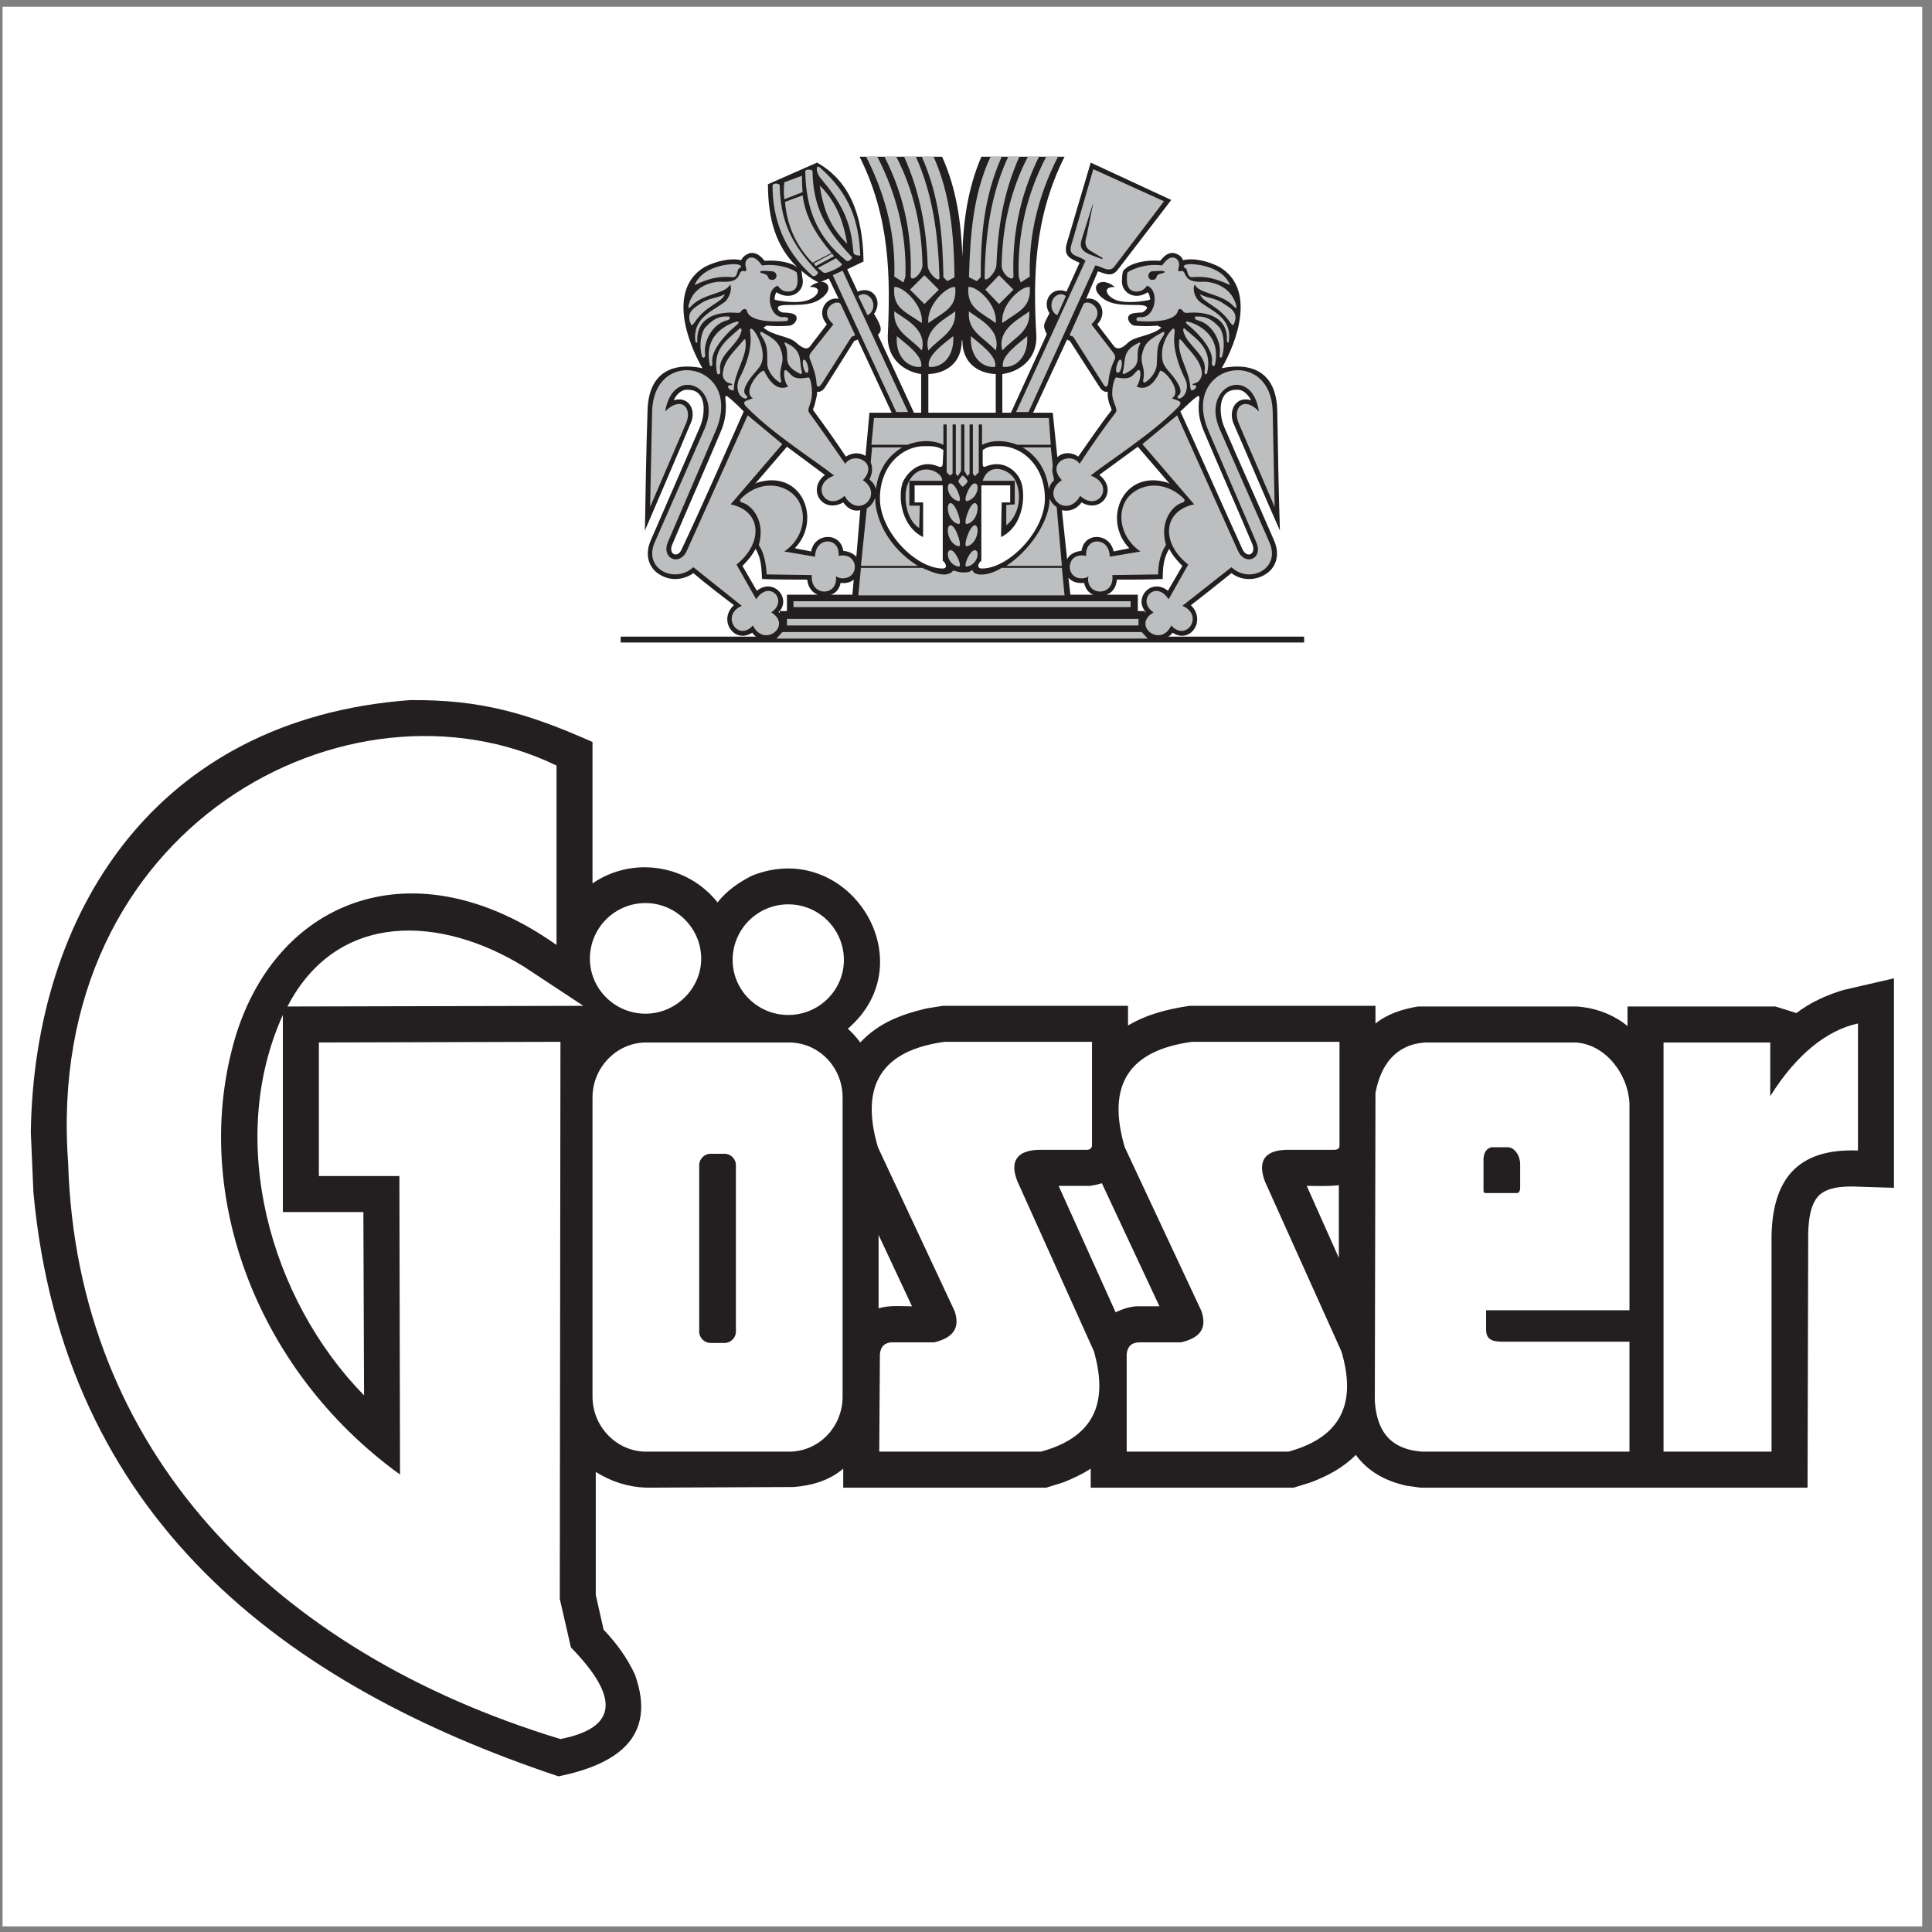 <?xml version="1.0" encoding="UTF-8"?>
<svg xmlns="http://www.w3.org/2000/svg" xmlns:xlink="http://www.w3.org/1999/xlink" width="194pt" height="194pt" viewBox="0 0 194 194" version="1.1">
<rect x="0" y="0" width="194" height="194" fill="#808080" stroke="none"/>
<g id="surface1">
<path style=" stroke:none;fill-rule:evenodd;fill:rgb(100%,100%,100%);fill-opacity:1;" d="M 0.258 0.676 L 193.016 0.676 L 193.016 193.434 L 0.258 193.434 L 0.258 0.676 "/>
<path style=" stroke:none;fill-rule:evenodd;fill:rgb(13.699%,12.199%,12.5%);fill-opacity:1;" d="M 59.824 147.805 C 61.402 148.789 63.047 149.316 64.887 149.383 L 79.676 149.316 C 81.52 149.184 83.293 148.656 84.672 147.477 L 84.672 149.383 L 105.051 149.383 L 106.762 148.855 C 107.746 148.461 108.602 148.066 109.523 147.477 L 109.523 149.383 L 129.898 149.383 L 131.609 148.855 C 133.32 148.199 134.832 147.41 136.145 146.094 C 137.395 147.805 139.172 148.723 141.207 149.184 C 141.668 149.25 142.129 149.316 142.652 149.383 L 181.504 149.383 L 181.57 123.68 C 181.637 122.43 181.766 120.918 182.688 119.996 C 183.605 119.207 184.922 119.141 186.039 119.141 L 190.18 119.273 L 190.18 98.238 L 185.055 99.422 C 183.344 99.949 181.766 100.672 180.387 101.723 L 178.281 101.066 L 163.426 101.066 L 163.426 103.035 C 162.176 101.984 160.535 101.328 158.957 101.129 L 158.363 101.066 L 142.391 101.066 C 140.812 101.328 139.367 101.789 138.117 102.773 L 138.117 101 L 119.449 101 C 117.215 101.328 115.176 101.852 113.27 102.973 L 113.27 101 L 94.664 101 L 93.023 101.262 C 90.523 101.852 88.223 102.707 86.383 104.68 C 85.988 104.156 85.594 103.695 85.133 103.301 C 93.023 96.531 85.199 84.105 75.535 87.918 C 74.223 88.574 72.973 89.43 72.051 90.613 C 69.027 86.801 63.508 85.945 59.496 88.707 L 59.496 74.508 C 52.988 71.613 48.258 70.234 41.156 70.301 C 15.52 72.207 3.422 91.73 3.094 113.688 L 3.355 119.734 C 6.383 152.473 28.535 169.168 56.078 178.371 C 61.863 177.188 66.004 174.492 63.77 168.184 C 62.98 166.473 61.93 165.027 60.613 163.645 L 59.824 160.16 Z M 88.223 124.008 L 91.578 131.172 C 90.523 131.172 89.34 131.039 88.223 131.371 Z M 110.641 118.812 L 116.426 131.172 L 114.059 131.172 C 113.336 131.238 112.742 131.434 112.02 131.766 L 106.301 119.078 L 109.457 119.078 C 109.852 119.012 110.246 118.945 110.641 118.812 Z M 134.438 119.012 L 134.438 126.309 L 131.215 119.078 C 132.266 119.078 133.383 119.141 134.438 119.012 Z M 58.578 101 L 28.863 101.066 C 33.926 91.336 44.379 91.992 52.594 97.055 Z M 28.402 101.852 L 28.402 121.707 L 36.488 121.707 L 36.555 140.113 C 27.09 130.449 22.684 114.539 28.402 101.918 L 28.402 101.852 "/>
<path style=" stroke:none;fill-rule:evenodd;fill:rgb(13.699%,12.199%,12.5%);fill-opacity:1;" d="M 74.68 41.312 C 72.645 45.91 70.605 50.578 68.438 55.18 C 68.043 56.102 67.055 55.641 67.516 54.656 C 69.094 50.906 70.738 47.227 72.316 43.48 C 72.84 42.297 72.973 41.246 72.84 39.996 C 72.777 39.73 72.973 39.73 73.039 39.797 C 73.629 40.258 74.156 40.785 74.68 41.312 Z M 93.219 37.562 L 93.219 41.441 L 99.988 41.441 L 99.988 37.562 C 98.215 37.496 96.637 36.445 96.637 34.211 C 96.637 34.145 96.574 34.145 96.574 34.211 C 96.574 36.445 94.996 37.496 93.219 37.562 Z M 92.496 41.441 L 91.773 41.441 L 88.156 33.617 C 88.551 33.227 88.617 32.895 87.762 31.516 C 88.684 30.266 87.699 28.621 86.121 29.281 L 85.07 27.047 L 86.711 26.258 C 86.645 21.391 85.199 18.105 82.043 16.328 L 77.113 18.5 C 77.113 22.113 77.969 24.812 80.074 26.848 C 79.875 26.719 79.676 26.586 79.48 26.52 C 78.625 26.191 77.574 26.125 76.785 26.191 C 76.391 25.73 75.996 25.336 75.34 25.402 C 74.945 25.535 74.617 25.73 74.418 26.125 C 73.301 25.863 71.855 26.258 70.805 26.781 C 67.055 28.953 68.965 34.277 70.539 36.973 C 67.715 36.379 65.086 37.234 65.02 41.312 C 64.887 45.32 64.82 49.328 64.758 53.273 C 66.27 49.727 67.844 46.109 69.355 42.492 C 69.949 41.18 69.16 39.73 67.648 40.191 C 67.91 39.602 68.438 39.074 69.094 39.141 C 71.066 39.141 70.805 41.703 70.277 42.887 C 68.633 46.699 66.992 50.449 65.348 54.262 C 64.758 55.574 65.02 57.02 66.332 57.746 C 67.32 58.336 68.633 58.27 69.621 57.547 C 70.934 58.664 72.316 59.715 73.695 60.77 C 72.051 62.281 73.762 64.711 75.535 63.527 C 75.668 63.727 75.801 63.859 75.93 63.926 L 62.324 63.926 L 62.324 64.516 C 85.199 64.516 108.074 64.516 130.953 64.516 L 130.953 63.926 L 117.277 63.926 C 117.477 63.859 117.609 63.727 117.738 63.527 C 119.516 64.711 121.156 62.281 119.578 60.77 C 120.961 59.715 122.273 58.664 123.656 57.547 C 124.574 58.27 125.891 58.336 126.941 57.746 C 128.258 57.02 128.52 55.574 127.93 54.262 C 126.285 50.449 124.574 46.699 122.934 42.887 C 122.406 41.703 122.211 39.141 124.117 39.141 C 124.84 39.074 125.301 39.602 125.629 40.191 C 124.117 39.73 123.328 41.18 123.852 42.492 C 125.43 46.109 126.941 49.727 128.52 53.273 C 128.391 49.328 128.324 45.32 128.258 41.312 C 128.191 37.234 125.562 36.379 122.672 36.973 C 124.246 34.277 126.152 28.953 122.406 26.781 C 121.355 26.258 119.973 25.863 118.789 26.125 C 118.66 25.73 118.332 25.535 117.871 25.402 C 117.277 25.336 116.883 25.73 116.488 26.191 C 115.637 26.125 114.648 26.191 113.797 26.52 C 113.465 26.652 113.203 26.781 113.008 26.98 C 112.875 27.047 112.875 27.109 112.809 27.176 C 112.676 27.441 112.676 27.77 112.676 28.031 C 112.48 29.281 113.859 30.266 115.242 29.348 C 115.438 29.543 115.438 29.809 115.504 30.07 C 115.504 30.137 113.531 30.531 112.281 30.199 C 111.102 29.871 110.574 28.754 111.953 28.82 C 110.441 27.57 109.129 28.887 110.902 30.07 C 112.348 31.055 115.109 30.266 115.176 30.926 C 115.176 30.988 115.109 31.055 115.043 31.121 C 114.914 31.254 114.781 31.383 114.586 31.383 C 114.188 31.383 113.531 31.449 113.398 31.648 C 113.07 31.977 113.465 32.633 113.926 32.699 C 114.648 32.766 115.57 32.766 116.227 32.699 L 116.621 32.895 C 115.637 33.75 113.926 33.75 113.27 34.406 C 112.676 35 112.219 35.133 111.887 34.801 L 110.18 32.566 C 111.363 31.316 110.312 29.742 109.062 30.004 L 110.246 27.242 C 111.035 27.504 111.625 27.836 112.219 27.109 L 117.609 20.078 L 109.523 16.328 L 107.09 24.547 C 106.828 25.73 107.418 25.93 108.406 26.387 L 107.09 29.281 C 105.578 28.688 104.594 30.266 105.383 31.449 C 104.789 32.633 104.656 32.633 105.117 33.555 L 101.633 41.18 L 101.504 41.441 L 100.648 41.441 L 100.648 37.562 C 102.488 37.301 104.133 35.984 104.066 33.75 C 103.738 27.898 103.805 21.918 106.895 15.738 L 98.543 15.738 C 97.164 18.961 96.703 22.312 96.637 25.73 C 96.508 22.312 96.047 18.961 94.602 15.738 L 86.316 15.738 C 89.406 21.918 89.406 27.898 89.145 33.75 C 89.078 35.984 90.723 37.301 92.496 37.562 Z M 78.297 61.359 L 79.02 61.359 L 79.02 59.715 L 82.109 59.715 C 81.586 59.52 81.125 58.992 81.059 58.203 C 79.547 58.203 78.035 58.203 76.523 58.141 C 76.457 57.086 76.457 56.035 75.863 55.113 C 75.535 55.773 75.078 56.297 74.551 56.824 L 75.996 59.32 C 77.641 58.008 79.414 59.98 78.297 61.359 Z M 114.254 61.359 L 114.254 59.715 L 111.102 59.715 C 111.691 59.52 112.086 58.992 112.152 58.203 C 113.73 58.203 115.242 58.203 116.754 58.141 C 116.754 57.086 116.82 56.035 117.41 55.113 C 117.738 55.773 118.199 56.297 118.727 56.824 L 117.277 59.32 C 115.637 58.008 113.859 59.98 114.977 61.359 Z M 114.977 61.359 C 115.043 61.426 115.043 61.426 115.043 61.426 C 115.043 61.492 115.043 61.492 114.977 61.492 Z M 78.297 61.559 C 78.23 61.492 78.23 61.492 78.164 61.426 C 78.23 61.426 78.23 61.359 78.297 61.359 Z M 83.426 59.715 C 83.887 59.586 84.281 59.191 84.41 58.531 C 85.004 58.598 85.398 58.469 85.727 58.203 L 85.594 59.715 Z M 107.484 59.715 L 107.285 58.008 C 107.617 58.402 108.141 58.598 108.863 58.531 C 108.996 59.191 109.391 59.586 109.785 59.715 Z M 118.527 41.312 C 119.121 40.785 119.578 40.258 120.238 39.797 C 120.305 39.73 120.434 39.73 120.434 39.996 C 120.238 41.246 120.434 42.297 120.961 43.48 C 122.539 47.227 124.184 50.906 125.758 54.656 C 126.152 55.641 125.234 56.102 124.773 55.18 C 122.672 50.578 120.633 45.91 118.527 41.312 Z M 103.738 41.441 L 107.156 34.078 C 107.223 34.145 107.285 34.211 107.418 34.211 L 110.379 38.812 L 110.508 39.008 L 110.703 39.207 L 110.969 39.34 L 111.23 39.34 C 111.23 39.402 111.23 39.535 111.23 39.602 C 111.23 39.93 111.297 40.191 111.363 40.457 C 111.43 40.652 111.492 40.785 111.559 40.914 C 111.559 40.98 111.625 41.113 111.625 41.18 C 110.441 42.691 109.391 44.27 108.273 45.848 C 107.484 45.32 106.629 45.453 106.172 45.91 L 105.711 41.441 Z M 106.629 51.234 C 107.285 51.367 108.012 51.234 108.602 50.449 C 110.641 51.633 112.281 49.133 110.379 47.688 L 114.254 44.859 L 117.477 48.605 C 117.41 48.539 117.344 48.539 117.277 48.477 C 112.742 47.031 110.641 52.223 113.398 55.051 C 112.875 55.18 112.348 55.246 111.824 55.379 C 111.43 53.473 108.863 53.406 108.602 55.312 C 107.879 55.379 107.352 55.707 107.156 56.168 Z M 89.539 41.441 L 87.305 41.441 L 86.91 45.781 C 86.383 45.453 85.66 45.387 84.938 45.848 C 83.887 44.27 82.77 42.691 81.648 41.18 C 81.648 41.113 81.648 40.98 81.715 40.914 C 81.781 40.785 81.781 40.652 81.848 40.457 C 81.914 40.191 81.98 39.93 82.043 39.602 C 82.043 39.535 82.043 39.402 82.043 39.34 L 82.309 39.34 L 82.57 39.207 L 82.77 39.008 L 82.898 38.812 L 85.793 34.211 C 85.922 34.211 86.055 34.145 86.121 34.078 Z M 86.383 51.234 L 85.988 55.902 C 85.66 55.574 85.266 55.379 84.672 55.312 C 84.41 53.406 81.781 53.473 81.453 55.379 C 80.926 55.246 80.336 55.18 79.809 55.051 C 82.57 52.223 80.531 47.031 75.996 48.477 C 75.93 48.539 75.863 48.539 75.801 48.605 L 79.02 44.859 L 82.832 47.688 C 80.992 49.133 82.57 51.633 84.672 50.449 C 85.199 51.172 85.793 51.367 86.383 51.234 Z M 83.227 27.965 L 84.215 30.004 C 82.965 29.742 81.914 31.316 83.031 32.566 L 81.32 34.801 C 81.059 35.133 80.598 35 79.941 34.406 C 79.285 33.75 77.641 33.75 76.652 32.895 L 76.984 32.699 C 77.707 32.766 78.625 32.766 79.285 32.699 C 79.809 32.633 80.203 31.977 79.875 31.648 C 79.676 31.449 79.086 31.383 78.691 31.383 C 78.43 31.383 78.297 31.254 78.164 31.121 C 78.164 31.055 78.102 30.988 78.102 30.926 C 78.164 30.266 80.859 31.055 82.309 30.07 C 83.621 29.215 83.293 28.297 82.438 28.297 Z M 82.176 28.359 C 81.914 28.426 81.586 28.559 81.32 28.82 C 82.703 28.754 82.176 29.871 80.926 30.199 C 79.742 30.531 77.773 30.137 77.773 30.07 C 77.773 29.809 77.836 29.543 77.969 29.348 C 79.414 30.266 80.797 29.281 80.598 28.031 C 80.531 27.77 80.531 27.441 80.469 27.176 C 80.992 27.637 81.52 28.031 82.176 28.359 "/>
<path style=" stroke:none;fill-rule:evenodd;fill:rgb(73.7%,74.5%,75.299%);fill-opacity:1;" d="M 69.75 28.621 C 71.199 27.965 72.117 27.703 73.629 27.836 C 73.957 27.836 74.023 27.375 74.09 27.176 C 74.156 26.848 74.418 26.914 74.418 26.781 C 74.418 26.586 74.023 26.52 73.695 26.52 C 73.168 26.52 70.539 26.719 69.75 28.621 Z M 123.523 28.621 C 122.012 27.965 121.156 27.703 119.645 27.836 C 119.316 27.836 119.25 27.375 119.188 27.176 C 119.121 26.848 118.855 26.914 118.855 26.781 C 118.855 26.586 119.25 26.52 119.516 26.52 C 120.105 26.52 122.734 26.719 123.523 28.621 Z M 69.355 30.793 C 69.094 31.055 69.094 30.926 69.16 30.594 C 69.75 28.359 72.117 28.23 72.645 28.297 C 74.746 28.359 73.895 26.98 74.812 27.242 C 74.879 27.309 74.945 27.047 74.945 26.98 C 74.617 26.125 75.207 25.797 75.535 25.863 C 75.801 25.863 76.129 26.125 76.523 26.652 C 78.559 26.387 80.074 27.309 80.008 27.375 C 80.008 27.441 80.336 28.754 79.676 29.148 C 79.285 29.348 78.559 29.41 78.102 28.688 C 76.719 29.148 77.246 31.977 78.691 31.844 C 79.285 31.777 79.219 32.238 78.953 32.238 C 78.23 32.305 75.34 32.438 75.012 31.254 C 74.945 30.926 74.617 30.988 74.418 31.254 C 74.289 31.516 74.023 31.383 73.434 31.383 C 71.922 31.383 69.949 31.91 70.016 34.211 C 70.082 34.406 69.883 34.539 69.816 34.211 C 69.555 31.715 71.922 31.121 72.906 30.199 C 73.234 29.809 73.566 29.02 73.301 28.559 C 72.906 29.543 70.605 29.41 69.355 30.793 Z M 77.508 27.242 C 77.312 27.242 76.324 27.109 76.324 27.309 C 76.324 27.441 76.719 27.441 76.918 27.57 C 77.246 27.77 77.047 28.098 77.508 28.098 C 77.773 28.164 77.969 27.898 77.969 27.703 C 77.969 27.441 77.773 27.242 77.508 27.242 Z M 123.918 30.793 C 124.184 31.055 124.184 30.926 124.117 30.594 C 123.457 28.359 121.094 28.23 120.633 28.297 C 118.527 28.359 119.316 26.98 118.465 27.242 C 118.332 27.309 118.266 27.047 118.332 26.98 C 118.594 26.125 118.004 25.797 117.672 25.863 C 117.41 25.863 117.082 26.125 116.688 26.652 C 114.715 26.387 113.203 27.309 113.203 27.375 C 113.203 27.441 112.941 28.754 113.598 29.148 C 113.926 29.348 114.715 29.41 115.176 28.688 C 116.488 29.148 116.031 31.977 114.52 31.844 C 113.992 31.777 114.059 32.238 114.254 32.238 C 115.043 32.305 117.938 32.438 118.266 31.254 C 118.332 30.926 118.66 30.988 118.789 31.254 C 118.988 31.516 119.25 31.383 119.844 31.383 C 121.355 31.383 123.328 31.91 123.195 34.211 C 123.195 34.406 123.395 34.539 123.395 34.211 C 123.723 31.715 121.355 31.121 120.367 30.199 C 119.973 29.809 119.711 29.02 119.973 28.559 C 120.367 29.543 122.672 29.41 123.918 30.793 Z M 115.703 27.242 C 115.965 27.242 116.949 27.109 116.949 27.309 C 116.949 27.441 116.555 27.441 116.293 27.57 C 116.031 27.77 116.227 28.098 115.703 28.098 C 115.504 28.164 115.309 27.898 115.309 27.703 C 115.309 27.441 115.504 27.242 115.703 27.242 Z M 69.75 32.371 C 70.867 30.66 72.512 30.398 72.777 29.543 C 71.922 30.004 71.199 29.871 70.277 30.531 C 69.816 30.859 68.832 31.316 69.355 32.504 C 69.422 32.766 69.555 32.633 69.75 32.371 Z M 123.523 32.371 C 122.34 30.66 120.762 30.398 120.5 29.543 C 121.355 30.004 122.012 29.871 122.934 30.531 C 123.395 30.859 124.445 31.316 123.918 32.504 C 123.785 32.766 123.723 32.633 123.523 32.371 Z M 70.805 35.59 C 70.605 34.406 71.461 32.566 72.973 32.172 C 73.367 32.105 73.367 31.777 73.105 31.777 C 72.445 31.777 71.855 31.777 70.867 32.828 C 70.473 33.227 70.145 34.473 70.473 35.723 C 70.539 36.051 70.867 35.922 70.805 35.59 Z M 122.473 35.59 C 122.672 34.406 121.816 32.566 120.305 32.172 C 119.91 32.105 119.91 31.777 120.105 31.777 C 120.762 31.777 121.422 31.777 122.406 32.828 C 122.801 33.227 123.062 34.473 122.734 35.723 C 122.672 36.051 122.406 35.922 122.473 35.59 Z M 71.527 36.445 C 71.328 35.262 72.777 33.617 73.895 32.699 C 74.289 32.371 74.223 32.238 73.957 32.305 C 73.434 32.438 70.605 33.355 71.262 36.578 C 71.262 36.906 71.594 36.773 71.527 36.445 Z M 121.684 36.445 C 121.945 35.262 120.5 33.617 119.383 32.699 C 118.922 32.371 119.055 32.238 119.316 32.305 C 119.844 32.438 122.672 33.355 122.012 36.578 C 121.945 36.906 121.684 36.773 121.684 36.445 Z M 72.316 37.234 C 72.051 35.656 74.023 34.738 74.418 33.355 C 74.551 32.895 74.352 32.895 74.156 33.094 C 72.711 34.344 71.594 35.195 71.988 37.434 C 72.051 37.695 72.383 37.629 72.316 37.234 Z M 120.961 37.234 C 121.223 35.656 119.25 34.738 118.855 33.355 C 118.727 32.895 118.922 32.895 119.055 33.094 C 120.566 34.344 121.684 35.195 121.223 37.434 C 121.156 37.695 120.895 37.629 120.961 37.234 Z M 75.34 33.488 C 75.535 34.934 74.945 36.711 74.223 38.023 C 73.957 38.613 74.023 39.273 74.289 39.668 C 74.551 39.996 74.945 40.129 75.012 39.93 C 75.207 39.668 74.352 39.73 74.945 38.613 C 75.668 37.234 76.59 37.035 76.59 35.723 C 76.59 34.867 76.195 33.816 75.668 33.16 C 75.34 32.828 75.273 33.027 75.34 33.488 Z M 117.938 33.488 C 117.738 34.934 118.332 36.711 118.988 38.023 C 119.316 38.613 119.188 39.273 118.922 39.668 C 118.66 39.996 118.332 40.129 118.266 39.93 C 118.066 39.668 118.922 39.73 118.332 38.613 C 117.609 37.234 116.688 37.035 116.688 35.723 C 116.621 34.867 117.016 33.816 117.609 33.16 C 117.871 32.828 118.004 33.027 117.938 33.488 Z M 73.695 38.879 C 73.828 37.301 74.945 35.855 74.879 34.473 C 74.879 33.949 74.746 34.012 74.617 34.211 C 73.695 35.328 72.711 36.117 72.578 37.496 C 72.512 37.824 72.777 38.418 73.301 38.484 C 73.566 38.551 73.629 38.68 73.301 38.68 C 73.105 38.68 73.105 38.812 73.105 38.879 C 73.168 39.074 73.434 39.207 73.566 39.207 C 73.695 39.207 73.695 39.074 73.695 38.879 Z M 119.516 38.879 C 119.449 37.301 118.332 35.855 118.395 34.473 C 118.395 33.949 118.465 34.012 118.66 34.211 C 119.516 35.328 120.566 36.117 120.695 37.496 C 120.695 37.824 120.434 38.418 119.973 38.484 C 119.711 38.551 119.645 38.68 119.973 38.68 C 120.105 38.68 120.172 38.812 120.105 38.879 C 120.039 39.074 119.777 39.207 119.645 39.207 C 119.578 39.207 119.578 39.074 119.516 38.879 Z M 76.719 37.234 C 77.18 38.156 77.969 39.34 79.152 38.812 C 78.691 38.418 78.559 36.773 79.02 37.234 C 79.547 37.629 79.547 38.223 81.191 37.891 C 81.387 37.957 81.586 38.945 81.52 39.73 C 81.453 40.652 80.992 41.047 81.254 41.441 C 82.309 42.887 83.555 44.664 84.871 46.57 C 85.793 45.254 88.289 46.504 86.645 48.215 C 88.816 49.66 86.188 52.223 84.805 49.789 C 82.965 51.5 81.254 48.672 83.754 47.754 C 82.043 46.371 77.641 43.609 75.012 40.914 C 74.352 40.258 74.945 40.258 75.602 39.996 C 74.484 39.34 76.324 37.102 76.719 37.234 Z M 80.73 36.117 C 80.469 36.117 80.664 37.367 80.992 37.434 C 81.387 37.496 81.059 36.117 80.73 36.117 Z M 78.891 34.738 C 79.348 35.855 78.43 36.578 80.27 37.496 C 80.469 37.629 80.531 37.496 80.531 37.367 C 80.203 36.246 80.664 35.262 79.02 34.473 C 78.691 34.277 78.758 34.473 78.891 34.738 Z M 76.523 33.816 C 77.047 34.672 77.047 35.066 77.047 36.512 C 77.047 37.301 77.773 38.09 78.23 38.352 C 78.43 38.484 78.496 38.352 78.43 38.223 C 78.102 36.773 78.891 36.578 78.43 35.195 C 78.164 34.344 77.707 34.012 76.652 33.422 C 76.258 33.16 76.258 33.488 76.523 33.816 Z M 116.488 37.234 C 116.098 38.156 115.309 39.34 114.121 38.812 C 114.52 38.418 114.715 36.773 114.188 37.234 C 113.73 37.629 113.664 38.223 112.086 37.891 C 111.887 37.957 111.625 38.945 111.691 39.73 C 111.824 40.652 112.281 41.047 112.02 41.441 C 110.902 42.887 109.652 44.664 108.406 46.57 C 107.484 45.254 104.984 46.504 106.629 48.215 C 104.395 49.66 107.09 52.223 108.469 49.789 C 110.312 51.5 112.02 48.672 109.523 47.754 C 111.23 46.371 115.637 43.609 118.266 40.914 C 118.922 40.258 118.266 40.258 117.672 39.996 C 118.789 39.34 116.949 37.102 116.488 37.234 Z M 112.48 36.117 C 112.809 36.117 112.613 37.367 112.281 37.434 C 111.824 37.496 112.219 36.117 112.48 36.117 Z M 114.387 34.738 C 113.926 35.855 114.848 36.578 113.008 37.496 C 112.809 37.629 112.676 37.496 112.742 37.367 C 113.07 36.246 112.613 35.262 114.254 34.473 C 114.586 34.277 114.52 34.473 114.387 34.738 Z M 116.754 33.816 C 116.16 34.672 116.227 35.066 116.16 36.512 C 116.16 37.301 115.504 38.09 115.043 38.352 C 114.848 38.484 114.781 38.352 114.781 38.223 C 115.109 36.773 114.32 36.578 114.781 35.195 C 115.043 34.344 115.57 34.012 116.621 33.422 C 116.949 33.16 117.016 33.488 116.754 33.816 Z M 65.742 54.457 L 70.738 43.086 C 72.645 38.746 67.582 36.578 66.793 41.312 C 68.371 39.73 69.555 40.914 68.898 42.492 L 65.281 50.906 L 65.48 41.375 C 65.609 34.605 74.746 36.578 71.855 43.281 L 67.055 54.457 C 66.398 56.102 68.238 56.891 68.965 55.312 L 75.078 41.703 L 78.559 44.598 L 73.367 50.645 C 76.523 51.301 76.652 54.523 73.957 56.691 L 75.93 60.176 C 77.246 58.141 79.219 60.309 77.441 61.492 C 79.613 62.805 76.719 65.105 75.602 62.805 C 74.09 64.516 72.316 61.754 74.484 60.836 L 69.621 56.953 C 67.781 58.664 64.559 57.152 65.742 54.457 Z M 127.469 54.457 L 122.473 43.086 C 120.566 38.746 125.691 36.578 126.414 41.312 C 124.906 39.73 123.723 40.914 124.379 42.492 L 127.992 50.906 L 127.797 41.375 C 127.664 34.605 118.465 36.578 121.355 43.281 L 126.152 54.457 C 126.879 56.102 125.035 56.891 124.312 55.312 L 118.199 41.703 L 114.715 44.598 L 119.91 50.645 C 116.754 51.301 116.555 54.523 119.316 56.691 L 117.344 60.176 C 116.031 58.141 114.059 60.309 115.832 61.492 C 113.598 62.805 116.555 65.105 117.609 62.805 C 119.121 64.516 120.961 61.754 118.727 60.836 L 123.656 56.953 C 125.43 58.664 128.652 57.152 127.469 54.457 Z M 83.949 57.875 C 84.148 58.008 84.41 58.074 84.609 58.074 C 86.25 58.074 86.25 55.773 84.609 55.773 C 84.477 55.773 84.344 55.773 84.215 55.84 C 84.215 55.773 84.215 55.707 84.215 55.641 C 84.215 53.867 81.848 53.934 81.848 55.902 L 78.758 55.379 C 80.664 54.062 80.992 51.895 80.27 50.449 C 79.414 48.738 76.652 47.883 74.418 50.055 C 74.223 50.25 74.352 50.449 74.484 50.449 C 75.668 50.777 76.852 52.484 76.195 54.723 C 76.719 55.508 76.918 56.562 76.984 57.68 L 81.52 57.746 C 81.32 59.848 83.949 59.914 83.949 58.141 C 83.949 58.074 83.949 57.941 83.949 57.875 Z M 109.324 57.875 C 109.129 58.008 108.863 58.074 108.602 58.074 C 107.023 58.074 107.023 55.773 108.602 55.773 C 108.734 55.773 108.93 55.773 109.062 55.84 C 109.062 55.773 109.062 55.707 109.062 55.641 C 109.062 53.867 111.43 53.934 111.43 55.902 L 114.52 55.379 C 112.613 54.062 112.219 51.895 112.941 50.449 C 113.797 48.738 116.621 47.883 118.855 50.055 C 119.055 50.25 118.855 50.449 118.789 50.449 C 117.609 50.777 116.426 52.484 117.082 54.723 C 116.555 55.508 116.293 56.562 116.293 57.68 L 111.691 57.746 C 111.953 59.848 109.258 59.914 109.258 58.141 C 109.258 58.074 109.258 57.941 109.324 57.875 Z M 83.688 32.566 L 81.387 35.461 C 81.254 35.656 81.254 35.855 81.32 36.051 C 81.648 36.84 81.914 37.629 81.98 38.352 C 81.98 38.879 82.176 39.008 82.504 38.551 L 85.465 33.883 C 85.594 33.684 85.793 33.816 85.855 33.617 L 84.41 30.531 C 84.016 29.938 82.043 31.121 83.688 32.566 Z M 109.59 32.566 L 111.824 35.461 C 111.953 35.656 112.02 35.855 111.953 36.051 C 111.559 36.84 111.363 37.629 111.297 38.352 C 111.23 38.879 111.035 39.008 110.77 38.551 L 107.812 33.883 C 107.684 33.684 107.484 33.816 107.418 33.617 L 108.801 30.531 C 109.258 29.938 111.164 31.121 109.59 32.566 Z M 86.711 29.543 C 87.238 29.543 87.699 30.07 87.699 30.66 C 87.699 31.121 87.434 31.516 87.105 31.648 L 86.188 29.742 C 86.316 29.609 86.516 29.543 86.711 29.543 Z M 106.562 29.543 C 105.973 29.543 105.578 30.07 105.578 30.66 C 105.578 31.121 105.84 31.516 106.172 31.648 L 107.023 29.742 C 106.895 29.609 106.695 29.543 106.562 29.543 Z M 84.609 27.176 L 83.621 27.637 L 90 41.375 L 91.18 41.375 Z M 108.996 26.191 C 108.469 25.664 107.223 25.797 107.551 24.68 L 109.785 16.988 L 116.883 20.211 L 111.887 26.781 C 111.363 27.441 110.574 26.719 109.98 26.652 L 103.277 41.375 L 102.027 41.375 Z M 109.59 20.934 L 108.602 24.086 C 108.34 24.941 108.801 25.27 109.391 25.535 L 110.574 25.992 C 110.703 26.059 110.77 25.93 110.641 25.863 L 109.523 25.203 C 108.863 24.812 108.93 24.219 109.129 23.629 L 109.652 20.996 C 109.852 20.145 109.719 20.473 109.59 20.934 Z M 77.574 18.633 C 77.574 22.051 78.758 25.203 81.586 27.703 C 81.781 27.836 82.242 27.504 82.109 27.309 C 79.348 24.414 78.363 22.051 78.297 18.633 C 78.297 18.367 77.574 18.367 77.574 18.633 Z M 78.758 18.301 L 80.531 17.645 C 80.531 18.238 80.531 18.762 80.598 19.289 L 78.758 20.012 C 78.691 19.422 78.691 18.895 78.758 18.301 Z M 80.598 19.617 L 78.824 20.273 C 79.02 22.574 79.875 24.613 81.586 26.387 L 83.492 25.402 C 81.848 23.43 80.859 21.723 80.598 19.617 Z M 83.555 25.469 C 83.621 25.535 83.688 25.664 83.754 25.73 L 81.914 26.719 C 81.848 26.652 81.781 26.52 81.715 26.453 Z M 83.949 25.93 C 84.082 26.059 84.41 26.387 84.543 26.52 C 84.672 26.719 82.898 27.57 82.703 27.375 C 82.504 27.242 82.309 27.047 82.109 26.914 Z M 80.859 17.184 C 80.859 16.988 81.586 16.988 81.586 17.184 C 81.648 20.668 82.77 22.902 85.527 25.797 C 85.66 25.992 85.133 26.32 85.004 26.191 C 82.043 23.824 80.926 20.996 80.859 17.184 Z M 86.383 25.664 C 85.527 25.664 85.727 25.27 85.66 25.008 C 85.398 22.051 84.41 20.273 82.309 17.777 C 81.98 17.383 81.848 16.395 82.371 16.855 C 85.266 19.422 86.25 22.113 86.383 25.664 Z M 82.309 18.633 C 84.148 20.406 84.738 22.574 85.07 24.48 C 83.293 22.707 82.703 21.062 82.309 18.633 Z M 86.188 59.781 L 86.449 57.02 L 92.629 57.02 C 92.758 57.086 92.824 57.152 92.891 57.152 C 93.547 57.414 94.273 57.746 94.996 57.68 C 95.324 57.613 95.52 57.547 95.719 57.285 C 95.719 57.285 96.375 57.48 96.637 57.48 C 97.098 57.48 97.359 57.48 97.625 57.219 C 97.754 57.547 97.953 57.613 98.281 57.68 C 98.938 57.746 99.594 57.547 100.254 57.219 C 100.387 57.152 100.449 57.086 100.582 57.02 L 106.629 57.02 L 106.895 59.781 Z M 98.676 48.277 L 101.895 48.277 L 101.895 50.645 L 101.043 50.711 L 101.043 52.746 C 102.355 51.762 102.688 49.594 101.895 48.148 C 101.371 47.16 99.332 46.305 98.676 48.277 Z M 94.602 48.277 C 94.73 47.488 92.562 46.242 91.379 48.148 C 90.523 49.395 90.918 52.223 92.301 53.012 L 92.363 50.777 L 91.312 50.777 L 91.312 48.277 Z M 95.059 47.426 L 95.391 47.754 L 95.652 47.555 C 95.652 45.91 95.652 44.27 95.652 42.625 L 95.98 42.625 C 95.98 44.27 95.98 45.91 95.98 47.555 L 96.176 47.816 L 96.508 47.293 L 96.508 42.625 L 96.836 42.625 C 96.836 44.137 96.836 45.715 96.836 47.293 L 97.164 47.816 L 97.359 47.555 C 97.359 45.91 97.359 44.27 97.359 42.625 L 97.691 42.625 L 97.691 47.555 L 97.887 47.816 L 98.281 47.426 L 98.281 42.625 L 98.609 42.625 L 98.609 44.664 C 99.727 44.137 100.977 44.203 102.16 44.664 L 105.512 44.664 L 105.316 41.969 L 87.762 41.969 L 87.5 44.664 L 91.117 44.664 C 92.301 44.203 93.613 44.137 94.73 44.664 L 94.73 42.625 L 95.059 42.625 C 95.059 44.203 95.059 45.848 95.059 47.426 Z M 101.043 56.824 C 103.277 55.379 105.184 52.617 105.383 50.449 C 105.383 50.316 105.383 50.184 105.383 50.055 C 105.512 50.383 105.773 50.711 106.105 50.906 L 106.629 56.824 Z M 105.84 48.215 C 105.512 48.539 105.383 48.805 105.316 49.133 C 105.117 47.426 104.328 45.91 102.688 44.926 L 105.512 44.926 L 105.711 46.766 C 105.645 47.094 105.645 47.426 105.773 47.816 Z M 86.449 56.824 L 92.168 56.824 C 89.934 55.445 88.156 53.078 87.895 50.449 C 87.895 50.316 87.895 50.184 87.895 49.988 C 87.699 50.449 87.434 50.844 87.039 51.039 Z M 87.961 49.133 C 88.156 47.426 88.945 45.91 90.59 44.926 L 87.566 44.926 L 87.434 46.438 C 87.633 46.898 87.633 47.488 87.305 48.148 C 87.699 48.477 87.895 48.805 87.961 49.133 Z M 95.453 52.746 C 95.98 52.746 96.703 54.984 96.242 54.852 C 95.125 54.59 94.93 52.746 95.453 52.746 Z M 95.453 50.516 C 95.98 50.516 96.703 52.746 96.242 52.617 C 95.125 52.355 94.93 50.516 95.453 50.516 Z M 95.453 48.539 C 95.98 48.539 96.703 50.383 96.242 50.316 C 95.125 50.055 94.93 48.539 95.453 48.539 Z M 95.453 55.246 C 95.98 55.246 96.703 57.02 96.242 56.891 C 95.125 56.691 94.93 55.246 95.453 55.246 Z M 97.887 52.746 C 97.359 52.746 96.637 54.984 97.098 54.852 C 98.215 54.59 98.414 52.746 97.887 52.746 Z M 97.887 50.516 C 97.359 50.516 96.637 52.746 97.098 52.617 C 98.215 52.355 98.414 50.516 97.887 50.516 Z M 97.887 48.539 C 97.359 48.539 96.637 50.383 97.098 50.316 C 98.215 50.055 98.414 48.539 97.887 48.539 Z M 97.887 55.246 C 97.359 55.246 96.637 57.02 97.098 56.891 C 98.215 56.691 98.414 55.246 97.887 55.246 Z M 96.637 47.754 C 96.77 47.754 97.164 48.215 97.164 48.344 C 97.164 48.41 96.77 48.871 96.637 48.871 C 96.637 48.871 96.242 48.477 96.242 48.344 C 96.242 48.148 96.637 47.754 96.637 47.754 Z M 79.676 60.375 L 113.531 60.375 L 113.531 60.965 L 79.676 60.965 Z M 79.02 62.148 L 79.02 62.805 L 114.32 62.805 L 114.32 62.148 Z M 78.559 63.465 L 77.969 64.121 L 115.242 64.121 L 114.648 63.465 Z M 86.973 15.738 L 88.094 15.738 C 90.062 19.551 91.051 23.562 90.918 27.77 L 90.723 28.359 L 89.801 27.77 C 89.934 23.891 89.078 19.879 86.973 15.738 Z M 106.234 15.738 L 105.051 15.738 C 103.078 19.551 102.16 23.562 102.289 27.77 L 102.488 28.359 L 103.41 27.77 C 103.277 23.891 104.133 19.879 106.234 15.738 Z M 88.816 15.738 L 90 15.738 C 91.773 19.156 92.562 22.84 92.629 26.586 C 92.629 27.504 91.512 28.359 91.445 27.77 C 91.578 23.891 90.918 19.879 88.816 15.738 Z M 104.328 15.738 L 103.211 15.738 C 101.438 19.156 100.648 22.84 100.582 26.586 C 100.516 27.504 101.699 28.359 101.766 27.77 C 101.633 23.891 102.289 19.879 104.328 15.738 Z M 90.789 15.738 L 91.969 15.738 C 93.68 19.551 94.207 23.629 94.336 27.836 C 94.402 28.559 93.09 27.375 93.152 26.586 C 93.023 23.035 92.43 19.422 90.789 15.738 Z M 102.355 15.738 L 101.238 15.738 C 99.465 19.551 98.938 23.629 98.871 27.836 C 98.809 28.559 100.055 27.375 100.055 26.586 C 100.188 23.035 100.715 19.422 102.355 15.738 Z M 92.562 15.738 C 94.402 19.879 94.664 23.957 94.73 27.836 L 95.125 28.23 L 95.848 27.836 C 95.785 23.629 95.453 19.551 93.746 15.738 Z M 100.582 15.738 C 98.742 19.879 98.477 23.957 98.477 27.836 L 98.082 28.23 L 97.297 27.836 C 97.426 23.629 97.691 19.551 99.465 15.738 Z M 89.801 28.82 C 90.59 28.688 92.758 30.594 92.562 32.438 C 90.852 31.254 89.605 30.926 89.801 28.82 Z M 103.41 28.82 C 102.555 28.688 100.449 30.594 100.648 32.438 C 102.289 31.254 103.539 30.926 103.41 28.82 Z M 95.914 28.82 C 95.125 28.688 93.023 30.594 93.219 32.438 C 94.863 31.254 96.113 30.926 95.914 28.82 Z M 97.23 28.82 C 98.082 28.688 100.188 30.594 99.988 32.438 C 98.348 31.254 97.098 30.926 97.23 28.82 Z M 89.801 31.254 C 90.59 31.91 93.152 32.961 92.562 35.195 C 91.379 33.883 89.668 33.289 89.801 31.254 Z M 103.344 31.254 C 102.621 31.91 100.055 32.961 100.648 35.195 C 101.832 33.883 103.539 33.289 103.344 31.254 Z M 95.914 31.254 C 95.191 31.91 92.629 32.961 93.219 35.195 C 94.402 33.883 96.047 33.289 95.914 31.254 Z M 97.297 31.254 C 98.02 31.91 100.582 32.961 99.988 35.195 C 98.809 33.883 97.098 33.289 97.297 31.254 Z M 90.062 33.75 C 90.789 34.406 92.758 35.723 92.496 36.84 C 91.18 36.973 89.867 35.789 90.062 33.75 Z M 103.145 33.75 C 102.422 34.406 100.449 35.723 100.715 36.84 C 102.027 36.973 103.277 35.789 103.145 33.75 Z M 95.719 33.75 C 94.93 34.406 92.957 35.723 93.285 36.84 C 94.602 36.973 95.848 35.789 95.719 33.75 Z M 97.492 33.75 C 98.215 34.406 100.188 35.723 99.926 36.84 C 98.609 36.973 97.359 35.789 97.492 33.75 Z M 92.824 27.637 L 91.379 29.086 L 92.824 30.531 L 94.273 29.086 Z M 100.32 27.637 L 101.766 29.086 L 100.32 30.531 L 98.938 29.086 L 100.32 27.637 "/>
<path style=" stroke:none;fill-rule:evenodd;fill:rgb(100%,100%,100%);fill-opacity:1;" d="M 79.152 90.809 C 82.242 90.809 84.738 93.309 84.738 96.398 C 84.738 99.422 82.242 101.918 79.152 101.918 C 76.062 101.918 73.566 99.422 73.566 96.398 C 73.566 93.309 76.062 90.809 79.152 90.809 Z M 64.82 90.68 C 67.844 90.68 70.41 93.176 70.41 96.266 C 70.41 99.289 67.844 101.789 64.82 101.789 C 61.73 101.789 59.234 99.289 59.234 96.266 C 59.234 93.176 61.73 90.68 64.82 90.68 Z M 64.887 104.68 L 79.219 104.68 C 82.242 104.68 84.609 107.18 84.609 110.203 L 84.609 140.242 C 84.609 143.27 82.242 145.766 79.219 145.766 L 64.887 145.766 C 61.93 145.766 59.496 143.27 59.496 140.242 L 59.496 110.203 C 59.496 107.18 61.93 104.68 64.887 104.68 Z M 71.328 115.855 C 70.738 115.855 70.211 116.383 70.211 116.973 L 70.211 133.734 C 70.211 134.328 70.738 134.852 71.328 134.852 L 72.777 134.852 C 73.367 134.852 73.895 134.328 73.895 133.734 L 73.895 116.973 C 73.895 116.383 73.367 115.855 72.777 115.855 L 71.328 115.855 "/>
<path style=" stroke:none;fill-rule:evenodd;fill:rgb(100%,100%,100%);fill-opacity:1;" d="M 167.043 145.766 L 177.887 145.766 L 177.887 124.074 C 178.02 117.762 181.109 115.328 186.566 115.527 L 186.566 102.773 C 183.477 103.43 180.387 105.863 177.758 110.07 L 177.758 104.68 L 167.043 104.68 L 167.043 145.766 "/>
<path style=" stroke:none;fill-rule:evenodd;fill:rgb(100%,100%,100%);fill-opacity:1;" d="M 142.785 145.766 L 163.621 145.766 L 163.621 134.723 L 151.004 134.723 C 150.215 134.723 149.227 134.723 149.227 133.539 L 149.227 131.566 L 163.621 131.566 L 163.621 110.793 C 163.492 107.902 161.258 104.879 158.234 104.68 L 143.113 104.68 C 140.156 104.879 138.645 106.914 138.117 109.742 L 138.051 140.703 C 138.25 143.531 139.434 145.504 142.785 145.766 Z M 149.16 119.801 C 149.031 119.801 148.965 119.668 148.965 119.602 L 148.965 116.316 C 149.031 115.656 149.293 115.328 149.754 115.199 L 151.461 115.199 C 152.121 115.266 152.645 116.051 152.645 116.906 L 152.645 119.273 C 152.645 119.602 152.516 119.801 152.316 119.801 L 149.16 119.801 "/>
<path style=" stroke:none;fill-rule:evenodd;fill:rgb(100%,100%,100%);fill-opacity:1;" d="M 113.137 145.766 L 129.375 145.766 C 135.16 144.188 136.078 140.375 134.699 135.707 L 127.008 118.617 C 126.285 116.645 126.941 115.527 129.113 115.461 L 133.91 115.461 C 134.305 115.461 134.504 115.328 134.504 115.066 L 134.504 104.613 L 119.711 104.613 C 113.336 105.469 111.102 108.953 112.941 115.199 L 120.633 131.633 C 121.223 133.34 120.566 134.328 118.594 134.789 L 114.453 134.789 C 113.664 134.789 113.203 135.184 113.137 135.973 L 113.137 145.766 "/>
<path style=" stroke:none;fill-rule:evenodd;fill:rgb(100%,100%,100%);fill-opacity:1;" d="M 88.289 145.766 L 104.527 145.766 C 110.312 144.188 111.164 140.375 109.852 135.707 L 102.16 118.617 C 101.371 116.645 102.094 115.527 104.262 115.461 L 109.062 115.461 C 109.457 115.461 109.59 115.328 109.652 115.066 L 109.652 104.613 L 94.863 104.613 C 88.551 105.469 86.316 108.953 88.156 115.199 L 95.848 131.633 C 96.441 133.34 95.719 134.328 93.812 134.789 L 89.605 134.789 C 88.883 134.789 88.422 135.184 88.355 135.973 L 88.289 145.766 "/>
<path style=" stroke:none;fill-rule:evenodd;fill:rgb(100%,100%,100%);fill-opacity:1;" d="M 56.277 174.625 C 61.93 173.508 62.324 170.547 57.328 165.422 L 56.211 160.555 L 56.277 104.613 L 32.02 104.68 L 32.02 118.09 L 40.105 118.09 L 40.168 148.066 C 25.445 137.418 19.07 119.34 23.668 104.023 C 27.941 90.152 41.746 84.895 55.883 94.887 L 55.883 76.875 C 35.176 66.816 4.344 82.855 6.844 116.777 C 7.695 145.57 27.285 165.816 56.277 174.625 "/>
<path style=" stroke:none;fill-rule:evenodd;fill:rgb(100%,100%,100%);fill-opacity:1;" d="M 92.824 44.797 C 93.613 44.797 94.141 44.797 94.73 45.188 L 94.664 46.57 C 94.664 46.965 94.336 46.898 94.207 46.832 C 92.496 46.109 91.246 47.293 90.723 48.277 C 90.195 49.266 90.195 52.684 92.695 53.934 L 92.695 50.449 L 91.84 50.449 L 91.84 48.738 L 94.664 48.738 L 94.664 56.297 C 95.059 56.629 95.125 57.086 94.664 57.086 C 91.969 57.086 88.355 53.406 88.355 50.055 C 88.355 46.766 90.59 44.797 92.824 44.797 "/>
<path style=" stroke:none;fill-rule:evenodd;fill:rgb(100%,100%,100%);fill-opacity:1;" d="M 100.449 44.797 C 99.594 44.797 99.266 44.797 98.676 45.188 L 98.676 46.57 C 98.676 46.965 98.871 46.898 99.004 46.832 C 100.777 46.109 102.094 47.293 102.488 48.277 C 102.949 49.266 103.016 52.684 100.516 53.934 L 100.582 50.449 L 101.438 50.449 L 101.438 48.738 L 98.543 48.738 L 98.543 56.297 C 98.148 56.629 98.082 57.086 98.609 57.086 C 101.238 57.086 104.922 53.406 104.922 50.055 C 104.922 46.766 102.621 44.797 100.449 44.797 "/>
</g>
</svg>
